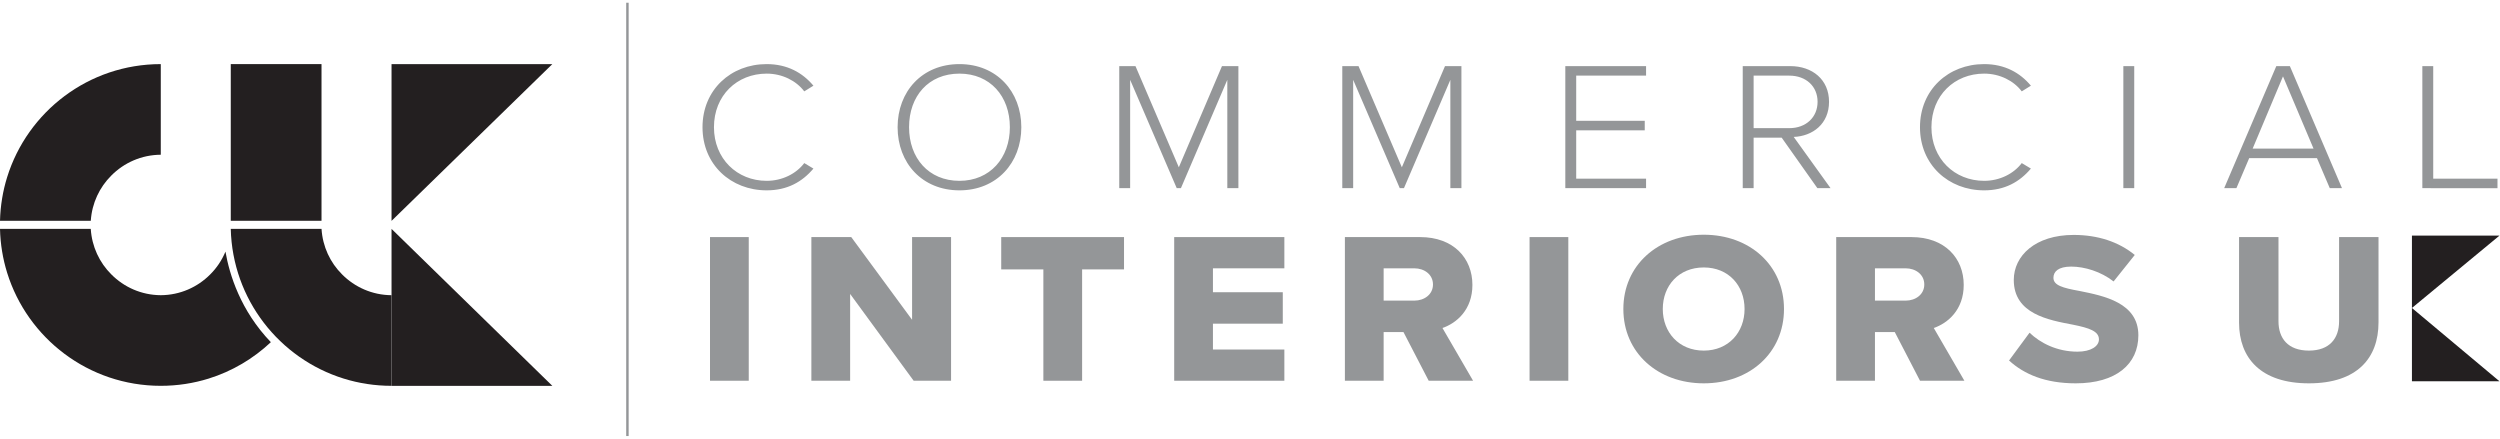<?xml version="1.0" encoding="UTF-8" standalone="no"?>
<!DOCTYPE svg PUBLIC "-//W3C//DTD SVG 1.1//EN" "http://www.w3.org/Graphics/SVG/1.1/DTD/svg11.dtd">
<svg width="100%" height="100%" viewBox="0 0 1879 330" version="1.1" xmlns="http://www.w3.org/2000/svg" xmlns:xlink="http://www.w3.org/1999/xlink" xml:space="preserve" xmlns:serif="http://www.serif.com/" style="fill-rule:evenodd;clip-rule:evenodd;stroke-miterlimit:2;">
    <g transform="matrix(1,0,0,1,0,-1.466)">
        <g transform="matrix(4.167,0,0,4.167,0,0)">
            <path d="M70.622,69.943L70.622,53.597C67.135,53.574 63.982,52.143 61.705,49.847C59.562,47.723 58.192,44.836 57.994,41.632L41.623,41.632C41.925,54.344 50.396,65.032 61.993,68.638C64.72,69.487 67.619,69.943 70.622,69.943Z" style="fill:rgb(35,31,32);fill-rule:nonzero;"/>
            <rect x="41.624" y="11.914" width="16.367" height="28.261" style="fill:rgb(35,31,32);fill-rule:nonzero;"/>
            <path d="M20.083,32.011C22.361,29.713 25.513,28.282 29,28.261L29,11.915C15.981,11.915 4.963,20.491 1.29,32.3C0.513,34.798 0.071,37.441 0.001,40.177L16.375,40.177C16.584,36.992 17.952,34.124 20.083,32.011Z" style="fill:rgb(35,31,32);fill-rule:nonzero;"/>
            <path d="M40.666,45.74C40.022,47.287 39.091,48.683 37.918,49.846C35.639,52.145 32.488,53.576 29.001,53.596C25.514,53.576 22.361,52.145 20.084,49.846C17.941,47.722 16.569,44.837 16.371,41.632L0,41.632C0.065,44.386 0.509,47.045 1.291,49.558C4.964,61.367 15.98,69.942 29.001,69.942C32.005,69.942 34.903,69.486 37.628,68.639C41.876,67.318 45.696,65.04 48.855,62.069C43.367,56.356 41.383,49.86 40.666,45.74Z" style="fill:rgb(35,31,32);fill-rule:nonzero;"/>
            <path d="M70.622,40.19L99.624,11.915L70.622,11.915L70.622,40.19Z" style="fill:rgb(35,31,32);fill-rule:nonzero;"/>
            <path d="M70.622,41.636L99.624,69.947L70.622,69.947L70.622,41.636Z" style="fill:rgb(35,31,32);fill-rule:nonzero;"/>
            <path d="M113.168,0.845L113.168,79" style="fill:none;stroke:rgb(148,150,152);stroke-width:0.44px;"/>
            <rect x="128.062" y="43.114" width="6.989" height="25.912" style="fill:rgb(148,150,152);fill-rule:nonzero;"/>
            <path d="M171.543,69.027L171.543,43.115L164.512,43.115L164.512,58.033L153.54,43.115L146.347,43.115L146.347,69.027L153.338,69.027L153.338,53.37L164.796,69.027L171.543,69.027Z" style="fill:rgb(148,150,152);fill-rule:nonzero;"/>
            <path d="M195.18,69.027L195.18,48.943L202.739,48.943L202.739,43.115L180.591,43.115L180.591,48.943L188.192,48.943L188.192,69.027L195.18,69.027Z" style="fill:rgb(148,150,152);fill-rule:nonzero;"/>
            <path d="M231.659,69.027L231.659,63.395L218.778,63.395L218.778,58.733L231.375,58.733L231.375,53.061L218.778,53.061L218.778,48.748L231.659,48.748L231.659,43.115L211.789,43.115L211.789,69.027L231.659,69.027Z" style="fill:rgb(148,150,152);fill-rule:nonzero;"/>
            <path d="M265.578,51.739C265.578,46.921 262.165,43.115 256.151,43.115L242.579,43.115L242.579,69.027L249.567,69.027L249.567,60.247L253.143,60.247L257.694,69.027L265.699,69.027L260.174,59.51C262.693,58.654 265.578,56.246 265.578,51.739ZM258.466,51.663C258.466,53.449 256.924,54.575 255.093,54.575L249.567,54.575L249.567,48.747L255.093,48.747C256.924,48.747 258.466,49.873 258.466,51.663Z" style="fill:rgb(148,150,152);fill-rule:nonzero;"/>
            <rect x="275.887" y="43.114" width="6.989" height="25.912" style="fill:rgb(148,150,152);fill-rule:nonzero;"/>
            <path d="M321.778,56.09C321.778,48.204 315.601,42.688 307.312,42.688C299.02,42.688 292.804,48.204 292.804,56.09C292.804,63.977 299.02,69.493 307.312,69.493C315.601,69.493 321.778,63.977 321.778,56.09ZM314.666,56.09C314.666,60.285 311.781,63.589 307.312,63.589C302.801,63.589 299.916,60.285 299.916,56.09C299.916,51.856 302.801,48.592 307.312,48.592C311.781,48.592 314.666,51.856 314.666,56.09Z" style="fill:rgb(148,150,152);fill-rule:nonzero;"/>
            <path d="M354.195,51.739C354.195,46.921 350.782,43.115 344.769,43.115L331.196,43.115L331.196,69.027L338.185,69.027L338.185,60.247L341.76,60.247L346.311,69.027L354.316,69.027L348.791,59.51C351.311,58.654 354.195,56.246 354.195,51.739ZM347.083,51.663C347.083,53.449 345.541,54.575 343.712,54.575L338.185,54.575L338.185,48.747L343.712,48.747C345.541,48.747 347.083,49.873 347.083,51.663Z" style="fill:rgb(148,150,152);fill-rule:nonzero;"/>
            <path d="M362.371,65.376C365.093,67.863 368.913,69.493 374.399,69.493C381.674,69.493 385.696,66.036 385.696,60.83C385.696,54.965 379.52,53.72 375.051,52.827C372.043,52.282 370.377,51.817 370.377,50.458C370.377,49.33 371.27,48.437 373.587,48.437C375.984,48.437 378.952,49.33 381.227,51.117L385.047,46.338C382.16,43.97 378.382,42.725 374.034,42.725C367.085,42.725 363.225,46.494 363.225,50.847C363.225,56.984 369.483,58.073 373.953,58.927C376.837,59.508 378.585,60.092 378.585,61.567C378.585,62.812 377.123,63.782 374.725,63.782C371.026,63.782 368.02,62.228 366.068,60.364L362.371,65.376Z" style="fill:rgb(148,150,152);fill-rule:nonzero;"/>
            <path d="M403.857,58.538C403.857,64.91 407.759,69.493 416.455,69.493C425.151,69.493 429.011,64.948 429.011,58.499L429.011,43.114L421.899,43.114L421.899,58.305C421.899,61.374 420.194,63.589 416.455,63.589C412.675,63.589 410.969,61.374 410.969,58.305L410.969,43.114L403.857,43.114L403.857,58.538Z" style="fill:rgb(148,150,152);fill-rule:nonzero;"/>
            <path d="M138.281,34.685C142.001,34.685 144.686,33.166 146.717,30.758L145.065,29.767C143.618,31.682 141.105,32.968 138.281,32.968C132.944,32.968 128.776,28.976 128.776,23.299C128.776,17.558 132.944,13.631 138.281,13.631C141.105,13.631 143.618,14.917 145.065,16.832L146.717,15.808C144.755,13.466 142.001,11.914 138.281,11.914C131.841,11.914 126.711,16.534 126.711,23.299C126.711,30.065 131.841,34.685 138.281,34.685ZM161.901,23.299C161.901,29.734 166.308,34.685 173.057,34.685C179.773,34.685 184.215,29.734 184.215,23.299C184.215,16.865 179.773,11.914 173.057,11.914C166.308,11.914 161.901,16.865 161.901,23.299ZM182.149,23.299C182.149,28.843 178.568,32.968 173.057,32.968C167.478,32.968 163.967,28.843 163.967,23.299C163.967,17.69 167.478,13.631 173.057,13.631C178.568,13.631 182.149,17.69 182.149,23.299ZM223.369,34.29L223.369,12.277L220.407,12.277L212.625,30.528L204.806,12.277L201.879,12.277L201.879,34.29L203.843,34.29L203.843,14.752L212.246,34.29L213.002,34.29L221.37,14.752L221.37,34.29L223.369,34.29ZM263.596,34.29L263.596,12.277L260.634,12.277L252.852,30.528L245.035,12.277L242.108,12.277L242.108,34.29L244.07,34.29L244.07,14.752L252.473,34.29L253.231,34.29L261.599,14.752L261.599,34.29L263.596,34.29ZM296.901,34.29L296.901,32.573L284.299,32.573L284.299,23.86L296.662,23.86L296.662,22.146L284.299,22.146L284.299,13.994L296.901,13.994L296.901,12.277L282.335,12.277L282.335,34.29L296.901,34.29ZM330.177,34.29L323.53,25.049C326.94,24.916 329.902,22.706 329.902,18.712C329.902,14.687 326.871,12.277 322.911,12.277L314.336,12.277L314.336,34.29L316.299,34.29L316.299,25.182L321.362,25.182L327.801,34.29L330.177,34.29ZM327.836,18.712C327.836,21.485 325.77,23.465 322.739,23.465L316.299,23.465L316.299,13.994L322.739,13.994C325.77,13.994 327.836,15.941 327.836,18.712ZM357.878,34.685C361.595,34.685 364.282,33.166 366.313,30.758L364.662,29.767C363.215,31.682 360.7,32.968 357.878,32.968C352.538,32.968 348.372,28.976 348.372,23.299C348.372,17.558 352.538,13.631 357.878,13.631C360.7,13.631 363.215,14.917 364.662,16.832L366.313,15.808C364.35,13.466 361.595,11.914 357.878,11.914C351.438,11.914 346.306,16.534 346.306,23.299C346.306,30.065 351.438,34.685 357.878,34.685ZM384.951,12.277L382.987,12.277L382.987,34.29L384.951,34.29L384.951,12.277ZM422.423,34.29L413.022,12.277L410.577,12.277L401.175,34.29L403.381,34.29L405.686,28.876L417.912,28.876L420.22,34.29L422.423,34.29ZM417.293,27.161L406.308,27.161L411.782,14.126L417.293,27.161ZM450.471,34.301L450.471,32.584L438.88,32.573L438.88,12.277L436.917,12.277L436.917,34.29L450.471,34.301Z" style="fill:rgb(148,150,152);fill-rule:nonzero;"/>
            <path d="M435.04,42.848L435.04,55.901L450.829,42.848L435.04,42.848Z" style="fill:rgb(35,31,32);fill-rule:nonzero;"/>
            <path d="M435.04,69.123L450.829,69.123L435.04,55.902L435.04,69.123Z" style="fill:rgb(35,31,32);fill-rule:nonzero;"/>
        </g>
    </g>
</svg>
